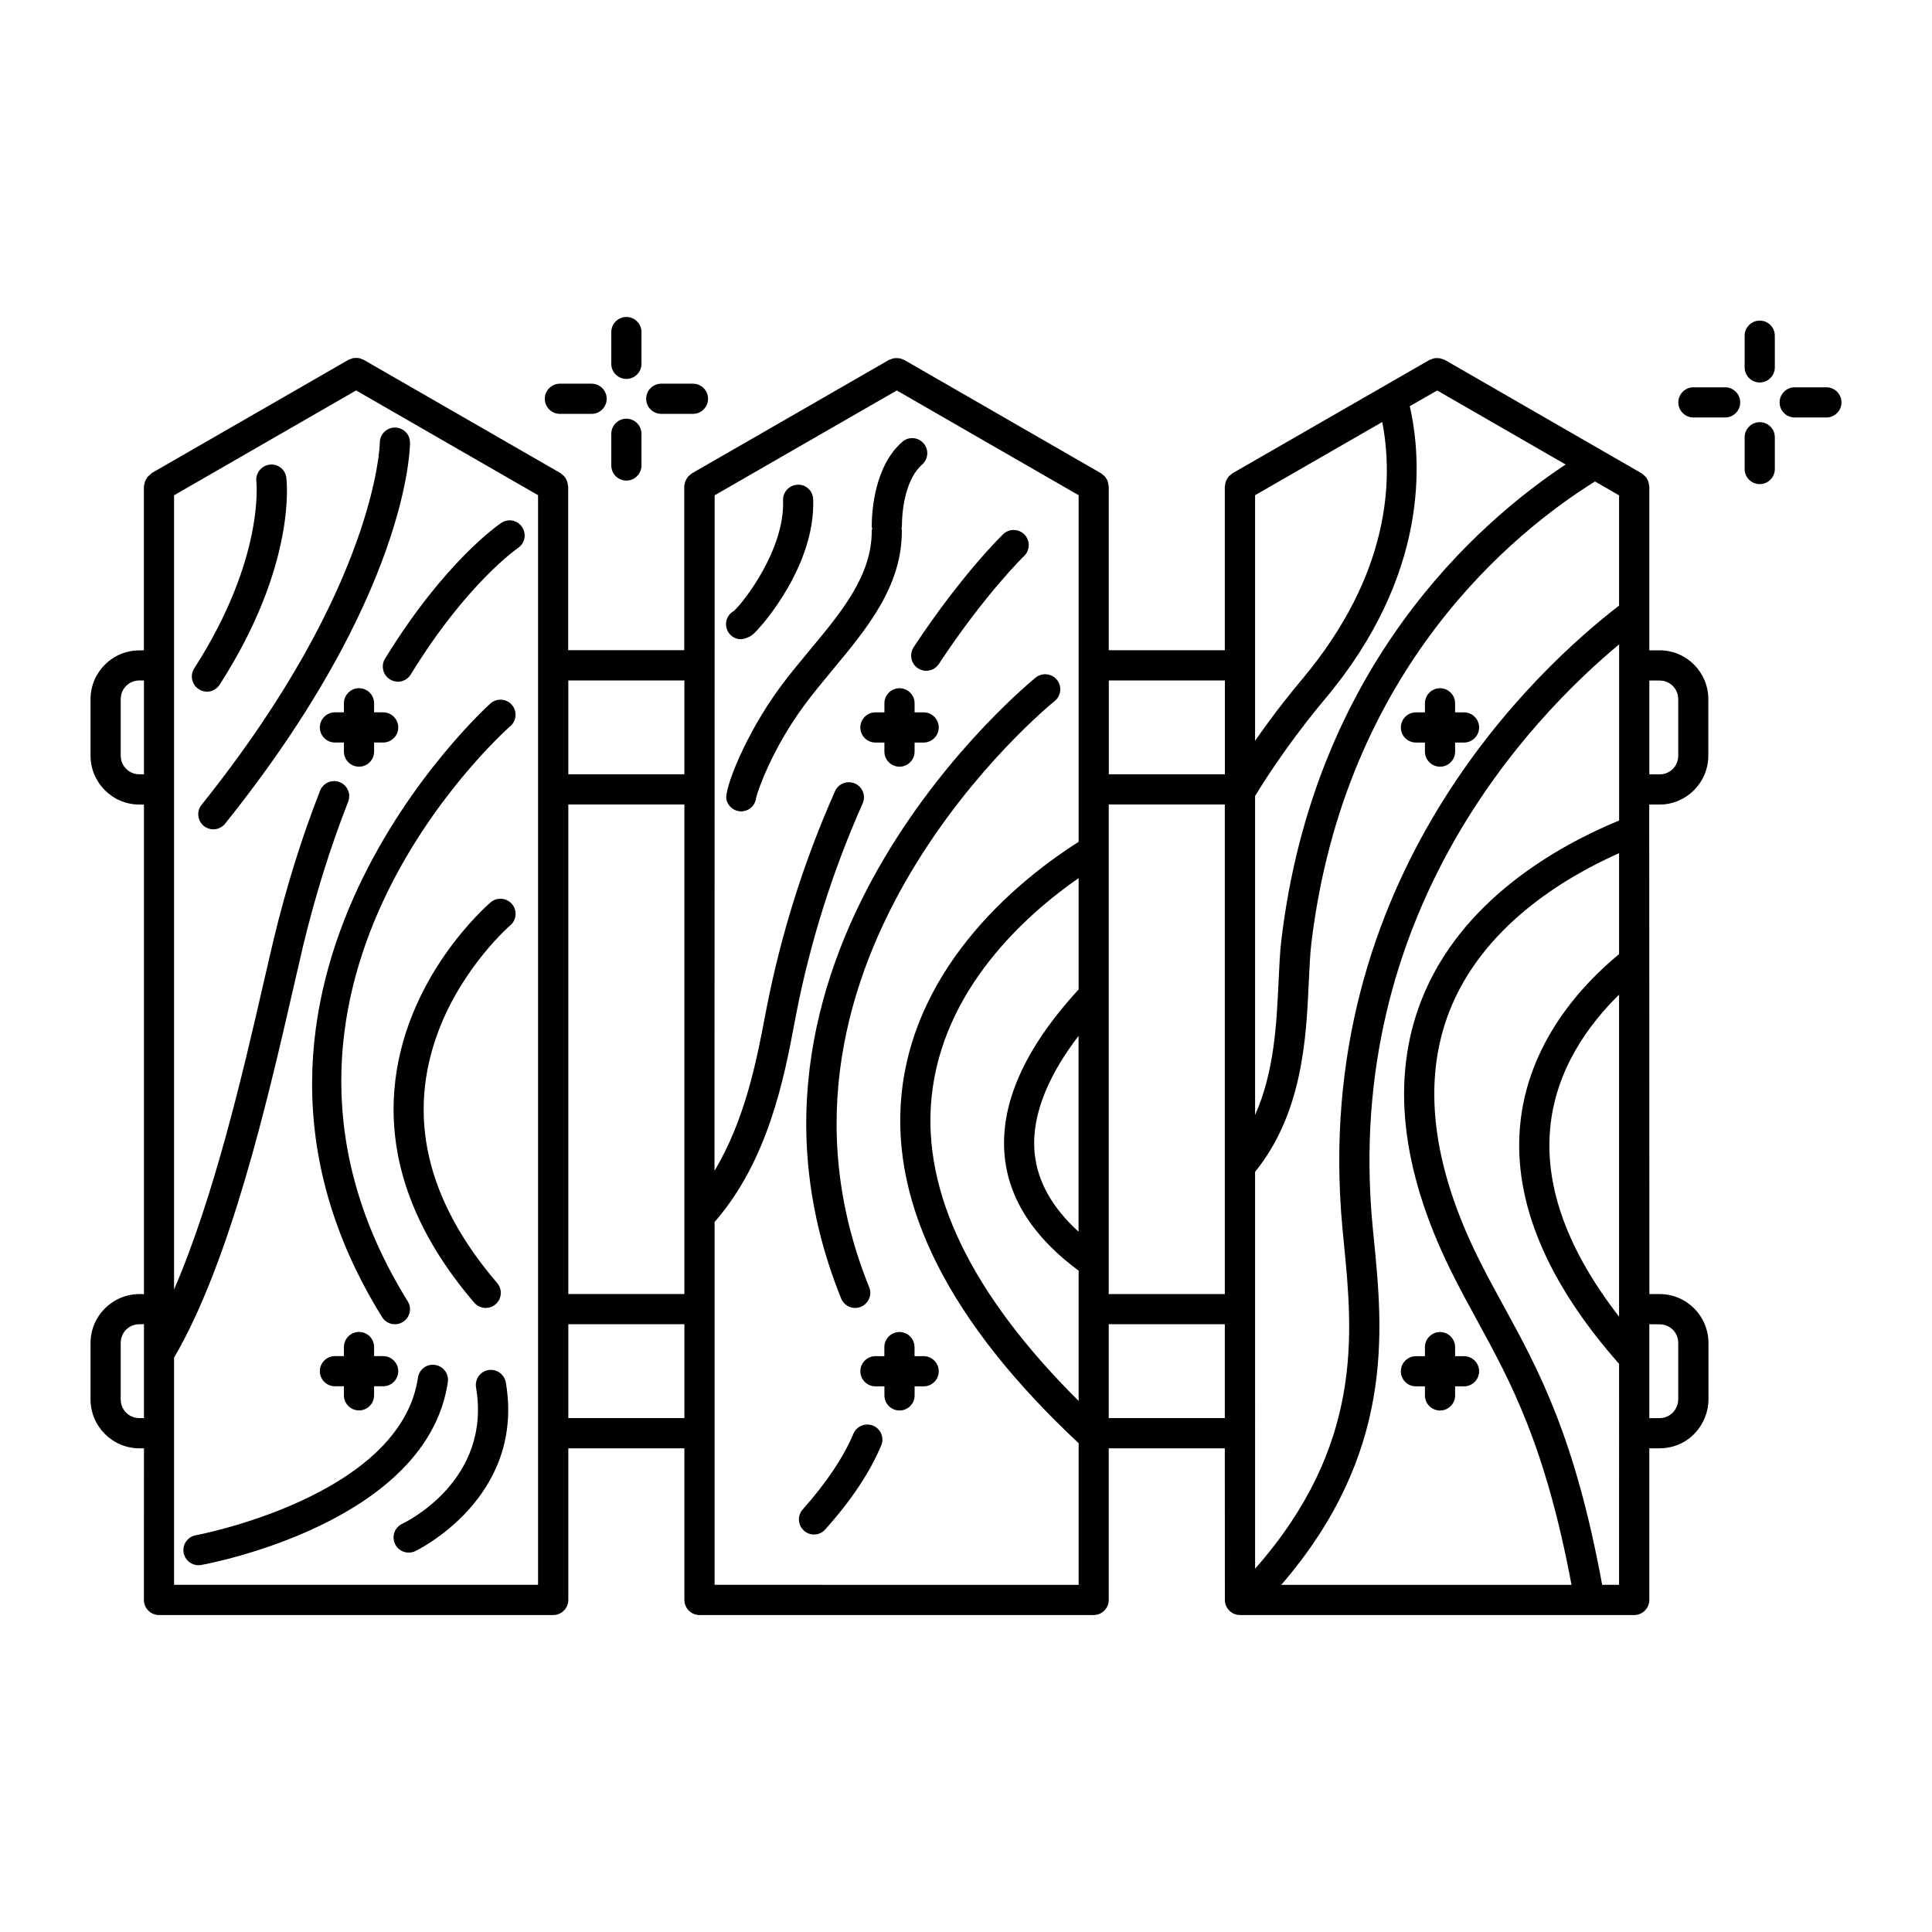 <svg xmlns="http://www.w3.org/2000/svg" width="1200pt" height="1200pt" viewBox="0 0 1200 1200"><path d="m543.74 461.21h5.578v5.625c0 5.156 4.219 9.375 9.375 9.375s9.375-4.219 9.375-9.375v-5.625h5.625c5.156 0 9.375-4.219 9.375-9.375s-4.219-9.375-9.375-9.375h-5.625v-5.625c0-5.156-4.219-9.375-9.375-9.375s-9.375 4.219-9.375 9.375v5.625h-5.578c-5.156 0-9.375 4.219-9.375 9.375 0 5.203 4.219 9.375 9.375 9.375z"></path><path d="m573.66 842.34h-5.625v-5.625c0-5.156-4.219-9.375-9.375-9.375s-9.375 4.219-9.375 9.375v5.625h-5.531c-5.156 0-9.375 4.219-9.375 9.375s4.219 9.375 9.375 9.375h5.578v5.625c0 5.156 4.219 9.375 9.375 9.375s9.375-4.219 9.375-9.375v-5.625h5.625c5.156 0 9.375-4.219 9.375-9.375-0.047-5.203-4.219-9.375-9.422-9.375z"></path><path d="m879.47 461.21h5.578v5.625c0 5.156 4.219 9.375 9.375 9.375s9.375-4.219 9.375-9.375v-5.625h5.531c5.156 0 9.375-4.219 9.375-9.375s-4.219-9.375-9.375-9.375h-5.531v-5.625c0-5.156-4.219-9.375-9.375-9.375s-9.375 4.219-9.375 9.375v5.625h-5.578c-5.156 0-9.375 4.219-9.375 9.375 0 5.203 4.172 9.375 9.375 9.375z"></path><path d="m879.47 861.1h5.578v5.625c0 5.156 4.219 9.375 9.375 9.375s9.375-4.219 9.375-9.375v-5.625h5.531c5.156 0 9.375-4.219 9.375-9.375s-4.219-9.375-9.375-9.375h-5.531v-5.625c0-5.156-4.219-9.375-9.375-9.375s-9.375 4.219-9.375 9.375v5.625h-5.578c-5.156 0-9.375 4.219-9.375 9.375s4.172 9.375 9.375 9.375z"></path><path d="m232.36 466.82v-5.625h5.625c5.156 0 9.375-4.219 9.375-9.375s-4.219-9.375-9.375-9.375h-5.625v-5.625c0-5.156-4.219-9.375-9.375-9.375s-9.375 4.219-9.375 9.375v5.625h-5.578c-5.156 0-9.375 4.219-9.375 9.375s4.219 9.375 9.375 9.375h5.578v5.625c0 5.156 4.219 9.375 9.375 9.375 5.203 0 9.375-4.172 9.375-9.375z"></path><path d="m222.98 827.29c-5.156 0-9.375 4.219-9.375 9.375v5.625h-5.578c-5.156 0-9.375 4.219-9.375 9.375s4.219 9.375 9.375 9.375h5.578v5.625c0 5.156 4.219 9.375 9.375 9.375s9.375-4.219 9.375-9.375v-5.625h5.625c5.156 0 9.375-4.219 9.375-9.375s-4.219-9.375-9.375-9.375h-5.625v-5.625c0-5.156-4.172-9.375-9.375-9.375z"></path><path d="m1030.8 403.92h-6.375v-101.72c0-0.375-0.188-0.75-0.234-1.125-0.094-0.656-0.188-1.312-0.375-1.969-0.188-0.562-0.469-1.031-0.75-1.547s-0.609-1.031-1.031-1.5-0.938-0.844-1.406-1.266c-0.328-0.234-0.516-0.562-0.891-0.75l-122.34-70.5c-0.375-0.188-0.75-0.234-1.125-0.375-0.609-0.234-1.172-0.469-1.828-0.609-0.609-0.094-1.172-0.141-1.781-0.141-0.562 0-1.172 0-1.734 0.094-0.656 0.141-1.266 0.375-1.922 0.656-0.328 0.141-0.703 0.141-1.031 0.328l-122.53 70.5c-0.375 0.188-0.562 0.516-0.844 0.75-0.516 0.375-1.031 0.797-1.5 1.312-0.375 0.422-0.656 0.938-0.938 1.406-0.328 0.516-0.609 1.031-0.797 1.641s-0.281 1.219-0.375 1.875c-0.047 0.375-0.234 0.75-0.234 1.172v101.72h-72.094v-101.72c0-0.375-0.188-0.75-0.234-1.125-0.094-0.656-0.188-1.312-0.375-1.969-0.188-0.562-0.469-1.031-0.75-1.5-0.328-0.562-0.609-1.031-1.031-1.547-0.375-0.469-0.891-0.844-1.406-1.219-0.328-0.281-0.562-0.609-0.938-0.797l-122.34-70.453c-0.328-0.188-0.703-0.188-1.031-0.375-0.609-0.281-1.219-0.516-1.875-0.609-0.609-0.094-1.172-0.141-1.781-0.141s-1.172 0-1.781 0.141c-0.656 0.094-1.219 0.375-1.875 0.609-0.375 0.141-0.75 0.188-1.078 0.375l-122.39 70.453c-0.281 0.188-0.422 0.422-0.703 0.609-0.656 0.469-1.266 0.938-1.781 1.547-0.281 0.328-0.422 0.656-0.656 0.984-0.422 0.703-0.797 1.406-1.078 2.156-0.094 0.375-0.141 0.75-0.234 1.125-0.094 0.562-0.328 1.078-0.328 1.688v101.72h-72.094v-101.72c0-0.375-0.188-0.75-0.234-1.125-0.094-0.656-0.188-1.312-0.375-1.922-0.188-0.562-0.469-1.031-0.75-1.547-0.328-0.562-0.609-1.031-1.031-1.547-0.375-0.469-0.844-0.844-1.359-1.219-0.328-0.281-0.562-0.609-0.938-0.844l-122.39-70.453c-0.328-0.188-0.703-0.188-1.031-0.375-0.609-0.281-1.219-0.516-1.875-0.656-0.609-0.094-1.172-0.094-1.734-0.094-0.609 0-1.172 0-1.734 0.094-0.656 0.141-1.266 0.375-1.922 0.656-0.328 0.141-0.703 0.141-1.031 0.375l-122.39 70.453c-0.188 0.328-0.375 0.562-0.609 0.75-0.656 0.469-1.312 0.984-1.828 1.594-0.234 0.281-0.422 0.609-0.609 0.938-0.469 0.703-0.844 1.406-1.125 2.25-0.094 0.328-0.141 0.656-0.188 0.984-0.094 0.609-0.375 1.125-0.375 1.781v101.72l-2.766 0.047c-16.781-0.047-30.375 13.594-30.375 30.375v34.969c0 16.781 13.594 30.422 30.375 30.422h2.812v304.08l-2.812-0.047c-16.781 0.047-30.375 13.688-30.375 30.422v34.969c0 16.781 13.594 30.422 30.375 30.422h2.812l-0.047 94.172c0 5.156 4.219 9.375 9.375 9.375h244.87c5.156 0 9.375-4.219 9.375-9.375v-94.172h72.094v94.172c0 5.156 4.219 9.375 9.375 9.375h244.82c5.156 0 9.375-4.219 9.375-9.375v-94.172h72.094l0.047 94.172c0 5.156 4.219 9.375 9.375 9.375h244.87c5.156 0 9.375-4.219 9.375-9.375v-94.172h6.375c11.859 0 22.359-6.656 27.375-17.391 2.016-4.312 3-8.531 3-13.031v-34.969c0-16.781-13.594-30.422-30.328-30.422h-6.375l-0.094-287.68v-16.359h6.375c16.734 0 30.328-13.641 30.328-30.422v-34.969c0.047-16.781-13.547-30.422-30.281-30.422zm-25.172 413.86c-31.547-40.688-46.031-79.688-42.844-116.3 3.188-37.172 24.281-65.484 42.844-83.672zm-104.77-29.109c5.391 10.969 11.016 21.234 16.688 31.641 20.812 38.062 42.328 77.531 58.547 164.06h-180.28c70.594-81.75 63.141-157.6 57.609-213.84l-0.891-9.141c-18.281-194.16 98.062-315.32 153.14-361.18v109.41c-37.875 15.656-98.625 49.406-122.95 111.94-18.75 48.188-12.656 104.39 18.141 167.11zm-322.26-106.92c6.656-67.219 58.453-113.44 91.359-136.36v69.188c-33.703 36.609-49.219 71.625-45.891 104.02 2.719 26.531 18.281 50.25 45.891 70.641v80.906c-66.234-65.859-97.266-129.19-91.359-188.39zm91.312 83.297c-16.219-14.812-25.453-31.031-27.234-48.422-2.672-25.922 11.016-52.031 27.234-73.219zm18.75-265.36h72.094v304.08h-72.094zm90.891-192.1 78.984-45.469c6.797 34.969 5.484 94.031-49.969 160.03-5.438 6.422-16.688 20.25-29.016 37.969zm113.11-65.062 79.781 45.984c-54.75 36.281-156.1 125.16-176.53 295.03-0.938 7.594-1.312 16.5-1.781 26.156-1.172 25.641-2.578 55.922-14.578 82.875v-198.14c17.062-28.078 35.906-51.328 43.359-60.188 65.25-77.625 60.234-148.97 52.734-181.97zm-113.11 485.34c29.438-36.375 31.781-82.969 33.328-117.33 0.422-9.188 0.797-17.578 1.641-24.75 20.625-171.1 126.71-255.94 176.16-286.74l14.953 8.625v68.484c-50.062 38.531-192.32 168.56-171.79 387l0.891 9.234c5.531 56.25 12.188 125.48-55.172 201.98zm-18.75-305.21v58.266h-72.094v-58.266zm-407.81 77.016h72.094v304.08h-72.094zm72.094-77.016v58.266h-72.094v-58.266zm-338.48 58.266c-6.516 0-11.625-5.109-11.625-11.625v-34.969c0-6.562 5.109-11.672 11.625-11.672h2.812v58.266zm0 399.89c-6.516 0-11.625-5.109-11.625-11.672v-34.969c0-6.562 5.109-11.672 11.625-11.672h2.812v58.312zm247.64 103.55h-226.13v-141.1c35.109-60 58.312-160.87 73.734-228 2.344-10.219 4.5-19.641 6.469-27.984 7.594-31.406 17.016-61.453 27.938-89.344 1.875-4.828-0.469-10.266-5.297-12.141s-10.266 0.469-12.141 5.297c-11.25 28.688-20.906 59.531-28.688 91.781-2.016 8.438-4.172 17.906-6.562 28.172-12.562 54.797-30.516 132.19-55.453 189.89v-493.31l113.06-65.109 113.02 65.062v676.78zm18.75-103.55v-58.312h72.094v58.312zm90.844 103.55v-225.37c33.281-38.062 43.219-89.484 49.688-123.89l0.891-4.734c8.766-45.141 22.688-89.297 41.391-131.34 2.109-4.734 0-10.266-4.781-12.375-4.688-2.062-10.266 0-12.375 4.781-19.266 43.312-33.609 88.875-42.656 135.42l-0.938 4.828c-5.016 26.578-12.281 63.938-31.266 95.484l0.094-419.53 113.11-65.109 112.97 65.062v215.26c-33.562 21.328-101.81 74.344-110.02 157.03-6.844 69.094 30.281 141.94 110.02 216.52v87.984zm244.82-103.55v-58.312h72.094v58.312zm316.97 103.55h-10.5c-16.828-91.828-39.328-133.22-61.125-173.06-5.578-10.172-11.062-20.156-16.312-30.891-28.406-57.797-34.266-108.98-17.531-152.06 20.391-52.359 70.453-82.828 105.47-98.438v62.719c-22.547 18.562-57.047 54.938-61.547 107.25-4.031 46.922 16.781 96.469 61.547 147.24zm25.172-161.81c6.516 0 11.578 5.109 11.578 11.672v34.969c0 1.688-0.375 3.281-1.219 5.062-1.875 4.031-5.859 6.562-10.359 6.562h-6.375v-58.312zm11.578-353.26c0 6.562-5.062 11.672-11.578 11.672h-6.375v-58.266h6.375c6.516 0 11.578 5.109 11.578 11.672z"></path><path d="m128.53 429.61c3.094 0 6.094-1.5 7.875-4.312 47.859-74.344 41.719-126.42 41.438-128.63-0.656-5.109-5.297-8.766-10.453-8.062-5.109 0.656-8.766 5.344-8.156 10.453 0.047 0.469 5.203 48-38.578 116.06-2.812 4.359-1.547 10.172 2.812 12.938 1.594 1.078 3.375 1.547 5.062 1.547z"></path><path d="m245.29 265.55c-5.156 0-9.328 4.172-9.375 9.328 0 0.844-1.875 89.156-110.72 225-3.234 4.031-2.578 9.938 1.453 13.172 1.734 1.406 3.797 2.062 5.859 2.062 2.719 0 5.484-1.219 7.312-3.516 113.53-141.66 114.84-232.87 114.84-236.72 0-5.156-4.172-9.281-9.375-9.328z"></path><path d="m311.34 324.79c-1.406 0.938-35.156 23.906-72.188 84.328-2.719 4.406-1.312 10.172 3.094 12.891 1.547 0.938 3.234 1.406 4.875 1.406 3.141 0 6.234-1.594 8.016-4.5 34.641-56.531 66.281-78.328 66.609-78.562 4.312-2.906 5.438-8.719 2.531-12.984-2.859-4.312-8.625-5.484-12.938-2.578z"></path><path d="m304.64 436.92c-1.969 1.734-194.63 175.97-67.312 381.19 1.781 2.859 4.828 4.406 7.969 4.406 1.688 0 3.375-0.469 4.922-1.406 4.406-2.719 5.766-8.531 3-12.891-118.88-191.68 56.297-350.58 63.844-357.28 3.891-3.422 4.219-9.375 0.797-13.219s-9.328-4.219-13.219-0.797z"></path><path d="m304.78 560.44c-2.203 1.875-54.375 47.109-59.859 116.86-3.516 44.906 13.172 89.297 49.641 131.81 1.875 2.156 4.5 3.281 7.125 3.281 2.156 0 4.312-0.75 6.094-2.25 3.938-3.375 4.406-9.281 1.031-13.219-44.156-51.516-56.344-104.3-36.328-156.94 15.234-39.891 44.156-65.016 44.484-65.25 3.938-3.375 4.406-9.281 1.031-13.219s-9.281-4.406-13.219-1.078z"></path><path d="m278.16 858.42c0.75-5.109-2.812-9.891-7.922-10.641-5.203-0.797-9.891 2.812-10.641 7.922-10.875 73.828-136.69 97.641-138 97.875-5.062 0.938-8.484 5.812-7.547 10.922 0.844 4.5 4.781 7.688 9.188 7.688 0.562 0 1.125-0.047 1.688-0.141 5.812-1.031 140.44-26.484 153.24-113.62z"></path><path d="m303.37 850.97c-5.109 0.844-8.531 5.719-7.688 10.828 9.75 57.75-43.594 83.578-45.844 84.656-4.688 2.203-6.703 7.781-4.5 12.469 1.594 3.422 4.969 5.438 8.484 5.438 1.312 0 2.672-0.281 3.938-0.844 0.703-0.328 68.625-32.766 56.438-104.77-0.891-5.203-5.766-8.578-10.828-7.781z"></path><path d="m458.76 396.94c0.328 0.047 0.703 0.094 1.031 0.094 2.719 0 6.094-1.453 7.969-3.094 6.094-5.344 38.859-43.406 37.312-83.859-0.188-5.156-4.453-9.328-9.703-9-5.156 0.188-9.188 4.547-9 9.703 1.125 30.281-24.188 62.953-30.562 68.719-2.438 1.312-4.219 3.703-4.734 6.609-0.844 5.109 2.578 9.984 7.688 10.828z"></path><path d="m559.92 328.18c0.047-0.469 0.281-0.844 0.281-1.312 0-13.219 3.281-30.234 12.562-38.344 3.891-3.422 4.266-9.375 0.844-13.219-3.422-3.891-9.328-4.266-13.219-0.844-17.578 15.422-18.938 44.062-18.938 52.453 0 0.469 0.188 0.844 0.281 1.312-0.047 0.469-0.281 0.891-0.281 1.359 0.141 27.797-18.656 50.391-38.531 74.25-6.375 7.688-12.844 15.422-18.656 23.391-21.281 28.922-34.359 62.625-33.094 69.141 0.844 4.5 4.781 7.594 9.188 7.594 0.609 0 1.172-0.047 1.781-0.188 4.219-0.797 7.219-4.359 7.547-8.438 1.031-4.219 9.703-29.859 29.672-57 5.625-7.641 11.812-15.094 17.953-22.5 21.141-25.406 43.031-51.75 42.844-86.344 0.047-0.469-0.141-0.891-0.234-1.312z"></path><path d="m570.14 415.08c1.594 1.031 3.375 1.547 5.156 1.547 3.047 0 6.047-1.5 7.828-4.219 28.594-43.359 52.734-66.844 52.969-67.078 3.75-3.562 3.844-9.516 0.281-13.266-3.656-3.75-9.562-3.844-13.266-0.281-1.031 0.984-25.781 24.984-55.641 70.219-2.812 4.406-1.641 10.219 2.672 13.078z"></path><path d="m542.34 885.52c-4.734-1.969-10.266 0.234-12.281 5.016-6.188 14.672-16.781 30.469-31.453 46.969-3.469 3.891-3.094 9.797 0.75 13.219 1.781 1.594 4.031 2.391 6.234 2.391 2.578 0 5.156-1.078 6.984-3.141 16.312-18.281 27.703-35.391 34.781-52.219 1.969-4.734-0.234-10.219-5.016-12.234z"></path><path d="m531.19 812.39c1.172 0 2.344-0.234 3.516-0.703 4.781-1.969 7.125-7.406 5.156-12.188-82.359-203.63 113.16-362.44 115.17-364.03 4.031-3.234 4.734-9.094 1.5-13.172-3.234-4.031-9.141-4.688-13.172-1.5-2.109 1.688-208.6 168.98-120.89 385.74 1.5 3.656 4.969 5.859 8.719 5.859z"></path><path d="m1093 199.13c-5.156 0-9.375 4.219-9.375 9.375v19.688c0 5.156 4.219 9.375 9.375 9.375s9.375-4.219 9.375-9.375v-19.688c0-5.156-4.172-9.375-9.375-9.375z"></path><path d="m1093 262.22c-5.156 0-9.375 4.219-9.375 9.375v19.734c0 5.156 4.219 9.375 9.375 9.375s9.375-4.219 9.375-9.375v-19.734c0-5.156-4.172-9.375-9.375-9.375z"></path><path d="m1134.4 240.56h-19.688c-5.156 0-9.375 4.219-9.375 9.375s4.219 9.375 9.375 9.375h19.688c5.156 0 9.375-4.219 9.375-9.375 0-5.203-4.219-9.375-9.375-9.375z"></path><path d="m1071.5 240.56h-19.688c-5.156 0-9.375 4.219-9.375 9.375s4.219 9.375 9.375 9.375h19.688c5.156 0 9.375-4.219 9.375-9.375 0-5.203-4.219-9.375-9.375-9.375z"></path><path d="m389.06 235.36c5.156 0 9.375-4.219 9.375-9.375v-19.734c0-5.156-4.219-9.375-9.375-9.375s-9.375 4.219-9.375 9.375v19.734c0 5.203 4.172 9.375 9.375 9.375z"></path><path d="m389.06 298.5c5.156 0 9.375-4.219 9.375-9.375v-19.688c0-5.156-4.219-9.375-9.375-9.375s-9.375 4.219-9.375 9.375v19.688c0 5.156 4.172 9.375 9.375 9.375z"></path><path d="m410.72 257.06h19.688c5.156 0 9.375-4.219 9.375-9.375s-4.219-9.375-9.375-9.375h-19.688c-5.156 0-9.375 4.219-9.375 9.375s4.172 9.375 9.375 9.375z"></path><path d="m347.76 257.06h19.688c5.156 0 9.375-4.219 9.375-9.375s-4.219-9.375-9.375-9.375h-19.688c-5.156 0-9.375 4.219-9.375 9.375s4.172 9.375 9.375 9.375z"></path></svg>
